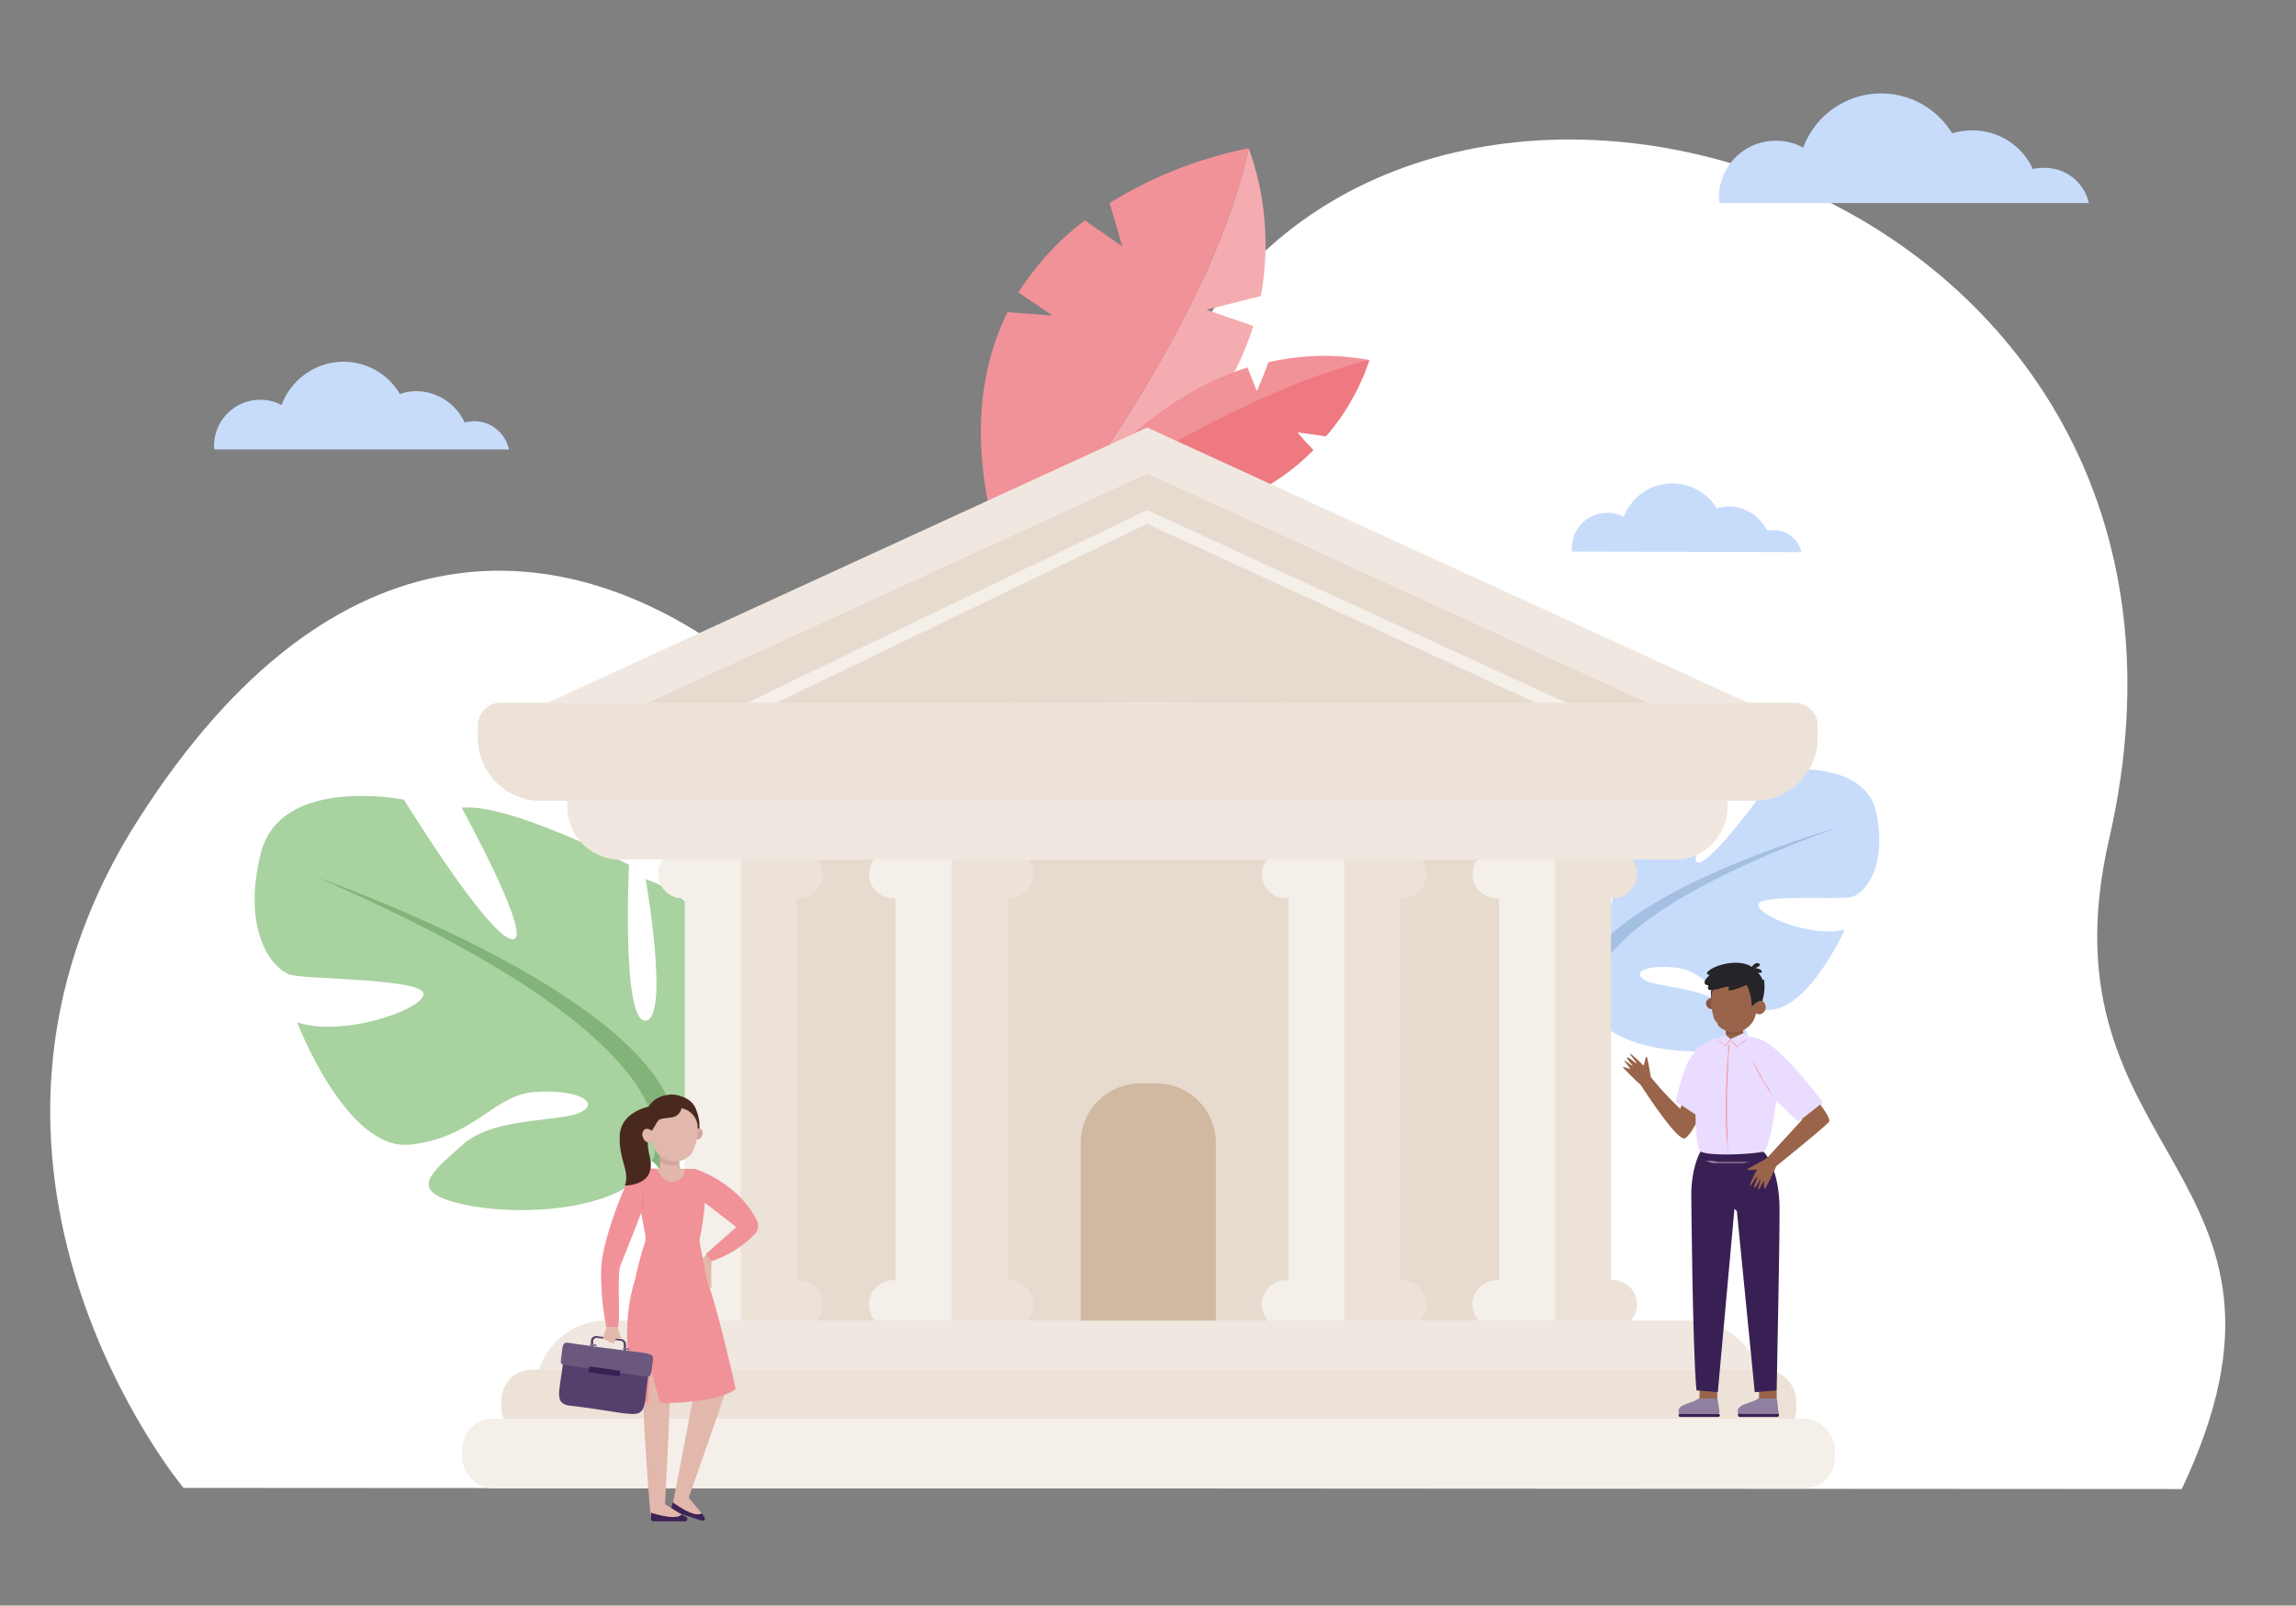 <svg xmlns="http://www.w3.org/2000/svg" viewBox="0 0 397.9 278.3"><rect x="0" y="0" width="397.9" height="278.3" fill="#808080" stroke="none"/><defs><style>.cls-1{isolation:isolate;}.cls-2{fill:#fff;}.cls-3{fill:#a8d29f;}.cls-4{fill:#82b378;}.cls-5{fill:#c7dcfb;}.cls-6{fill:#a3bfe2;}.cls-7{fill:#f4acb0;}.cls-8{fill:#f19298;}.cls-9{fill:#ee7980;}.cls-10{fill:#e7dace;}.cls-11{fill:#ece2d8;}.cls-12{fill:#f5efea;}.cls-13{fill:#f0e8e0;}.cls-14{fill:#ba9674;mix-blend-mode:multiply;}.cls-14,.cls-22{opacity:0.5;}.cls-15{fill:#99644a;}.cls-16{fill:#392054;}.cls-17{fill:#eadcff;}.cls-18{fill:#895642;}.cls-19{fill:#432b5d;}.cls-20{fill:#262428;}.cls-21{fill:#f2959b;}.cls-22{fill:#fbe2e8;}.cls-23{fill:#8e809e;}.cls-24{fill:#e2b8ac;}.cls-25{fill:#3d2457;}.cls-26{fill:#d3a69c;}.cls-27{fill:#553f6c;}.cls-28{fill:#7e6e90;}.cls-29{fill:#6b587f;}.cls-30{fill:#49291d;}</style></defs><title>imagen-vis-entidades</title><g class="cls-1"><g id="Capa_1" data-name="Capa 1"><path class="cls-2" d="M31.8,257.9S-14.5,202.3,24,142c34.1-53.5,73.9-49.9,103.1-28.2,12.4,9.3,48.3,1.2,78.8-53.3,41.7-74.2,185.9-29.2,159.6,85-12.7,55.3,38.8,57.3,12.6,112.6Z"/><path class="cls-3" d="M116.6,192.7s19.8-11.8,10.5-27.9c0,0-7.3-9.9-15.2-12.4,0,0,4.2,24,0,24.5s-2.9-27-2.9-27S88.2,139.1,80,140c0,0,12.9,23.4,8.7,22.8S70,138.6,70,138.6s-21.4-4.3-24.8,9.3,2.1,20.3,5.3,21.1,23.4.6,22.9,3.4-14.2,7.4-21.9,4.8c0,0,8.5,22.3,19.5,21.2s14.5-8.5,21.4-9.1,11.8,1.5,8.4,3.4-15,.7-20.6,5.7-10,8.2.3,10.4,28.7.9,32.4-7.6Z"/><path class="cls-4" d="M55,152.1s55.3,19.2,61.6,40.6a46.8,46.8,0,0,0,5.3,20.6v4.3s-5.8-14.4-9-16.4C112.9,201.2,125.3,182.6,55,152.1Z"/><path class="cls-4" d="M121.9,213.3s8.5,13.9,3.6,30.8l-2.2-.7s2.2-18.6-2.3-27.9S121.9,213.3,121.9,213.3Z"/><path class="cls-5" d="M273.9,169.1s-13.3-9-6.3-19.8c0,0,5.5-6.6,11.1-8,0,0-3.8,16.5-.9,17.1s3-18.7,3-18.7,14.9-6.6,20.5-5.7c0,0-9.8,15.8-6.9,15.5s13.9-16,13.9-16,15-2.1,16.9,7.5-2.2,14-4.4,14.5-16.4-.6-16.1,1.4,9.6,5.7,15,4.2c0,0-6.7,15.2-14.3,13.9s-9.8-6.5-14.5-7.2-8.3.5-6,2,10.4,1.1,14.1,4.8,6.6,6.1-.6,7.3-20-.7-22.2-6.7Z"/><path class="cls-6" d="M318.3,143.5s-39.2,11-44.4,25.6a33.6,33.6,0,0,1-4.4,14.1l-.2,3s4.6-9.8,6.9-11C276.2,175.2,268.2,161.7,318.3,143.5Z"/><path class="cls-6" d="M269.5,183.2a28.6,28.6,0,0,0-3.7,21.3l1.5-.4s-.8-13,2.7-19.3S269.5,183.2,269.5,183.2Z"/><path class="cls-5" d="M88.2,77.9A6.2,6.2,0,0,0,82.1,73l-1.6.2a9.3,9.3,0,0,0-8.4-5.4,8.7,8.7,0,0,0-2.8.5,11.3,11.3,0,0,0-9.8-5.6,11.5,11.5,0,0,0-10.7,7.5,8,8,0,0,0-11.7,6.9,2.2,2.2,0,0,0,.1.8Z"/><path class="cls-5" d="M362,35.2a7.8,7.8,0,0,0-7.7-6.1,6.5,6.5,0,0,0-2,.2,11.5,11.5,0,0,0-10.5-6.7,13.4,13.4,0,0,0-3.5.5,14.4,14.4,0,0,0-25.8,2.5,9.4,9.4,0,0,0-4.7-1.2,9.8,9.8,0,0,0-9.9,9.8,3.4,3.4,0,0,0,.1,1Z"/><path class="cls-7" d="M216.4,25.7c-7.3,34.2-41.4,74.8-41.4,74.8s33.3-15.5,42.2-44l-8.1-2.8,9.4-2.4A49,49,0,0,0,216.4,25.7Z"/><path class="cls-8" d="M174.6,54.1l7.8.6-5.9-4A47.8,47.8,0,0,1,188,38.2l6.5,4.5-2.2-7.5a72.6,72.6,0,0,1,24.1-9.5c-7.3,34.2-41.4,74.8-41.4,74.8C167.6,80.1,169.2,65.1,174.6,54.1Z"/><path class="cls-8" d="M237.3,62.4a42.6,42.6,0,0,0-17.5.4c-.8,2.3-2,5-2,5l-1.6-4.1c-19.9,6.3-31.8,24.7-31.8,24.7,13.7,2.7,24,1.1,31.7-2.4,0-1.6-.1-4.1-.1-4.1l2.6,2.9a37.9,37.9,0,0,0,9-6.8c-1.4-1.4-2.8-3.1-2.8-3.1l5,.7A38.6,38.6,0,0,0,237.3,62.4Z"/><path class="cls-9" d="M216.1,86c0-1.6-.1-4.1-.1-4.1l2.6,2.9a37.9,37.9,0,0,0,9-6.8c-1.4-1.4-2.8-3.1-2.8-3.1l5,.7a38.6,38.6,0,0,0,7.5-13.2c-23.7,5.8-52.9,26-52.9,26C198.1,91.1,208.4,89.5,216.1,86Z"/><path class="cls-5" d="M312.2,95.7a4.9,4.9,0,0,0-4.8-3.8h-1.2a7.4,7.4,0,0,0-6.6-4.1,7.1,7.1,0,0,0-2.1.3,9,9,0,0,0-16.1,1.5,5.4,5.4,0,0,0-2.9-.7,6.1,6.1,0,0,0-6.1,6.1v.6Z"/><rect class="cls-10" x="132.6" y="126.2" width="141.7" height="109.07"/><path class="cls-11" d="M138.4,221.9h-.3V155.7h.3a4.2,4.2,0,0,0,0-8.4H118.3a4.2,4.2,0,0,0,0,8.4h.4v66.2h-.4a4.2,4.2,0,0,0-4.2,4.2h0a4.2,4.2,0,0,0,4.2,4.2h.4v2h19.4v-2h.3a4.2,4.2,0,0,0,4.2-4.2h0A4.2,4.2,0,0,0,138.4,221.9Z"/><path class="cls-12" d="M128.4,232.3v-85H118.3a4.2,4.2,0,0,0,0,8.4h.4v66.2h-.4a4.2,4.2,0,0,0-4.2,4.2h0a4.2,4.2,0,0,0,4.2,4.2h.4v2Z"/><path class="cls-11" d="M174.9,221.9h-.3V155.7h.3a4.2,4.2,0,0,0,0-8.4H154.8a4.2,4.2,0,0,0,0,8.4h.4v66.2h-.4a4.2,4.2,0,0,0-4.2,4.2h0a4.2,4.2,0,0,0,4.2,4.2h.4v2h19.4v-2h.3a4.2,4.2,0,0,0,4.2-4.2h0A4.2,4.2,0,0,0,174.9,221.9Z"/><path class="cls-12" d="M164.9,232.3v-85H154.8a4.2,4.2,0,0,0,0,8.4h.4v66.2h-.4a4.2,4.2,0,0,0-4.2,4.2h0a4.2,4.2,0,0,0,4.2,4.2h.4v2Z"/><path class="cls-11" d="M243,221.9h-.3V155.7h.3a4.2,4.2,0,0,0,0-8.4H222.9a4.2,4.2,0,0,0,0,8.4h.4v66.2h-.4a4.2,4.2,0,0,0-4.2,4.2h0a4.2,4.2,0,0,0,4.2,4.2h.4v2h19.4v-2h.3a4.2,4.2,0,0,0,4.2-4.2h0A4.2,4.2,0,0,0,243,221.9Z"/><path class="cls-12" d="M233,232.3v-85H222.9a4.2,4.2,0,0,0,0,8.4h.4v66.2h-.4a4.2,4.2,0,0,0-4.2,4.2h0a4.2,4.2,0,0,0,4.2,4.2h.4v2Z"/><path class="cls-11" d="M279.5,221.9h-.3V155.7h.3a4.2,4.2,0,0,0,0-8.4H259.4a4.2,4.2,0,0,0,0,8.4h.4v66.2h-.4a4.2,4.2,0,0,0-4.2,4.2h0a4.2,4.2,0,0,0,4.2,4.2h.4v2h19.4v-2h.3a4.2,4.2,0,0,0,4.2-4.2h0A4.2,4.2,0,0,0,279.5,221.9Z"/><path class="cls-12" d="M269.5,232.3v-85H259.4a4.2,4.2,0,0,0,0,8.4h.4v66.2h-.4a4.2,4.2,0,0,0-4.2,4.2h0a4.2,4.2,0,0,0,4.2,4.2h.4v2Z"/><path class="cls-13" d="M105.1,228.9H293a12.3,12.3,0,0,1,12.3,12.3v4.6a0,0,0,0,1,0,0H92.8a0,0,0,0,1,0,0v-4.6A12.3,12.3,0,0,1,105.1,228.9Z"/><rect class="cls-11" x="86.9" y="237.4" width="224.4" height="12.09" rx="5.3"/><rect class="cls-12" x="80.1" y="245.9" width="237.9" height="12.09" rx="5.3"/><path class="cls-13" d="M98.3,138.5H299.4a0,0,0,0,1,0,0v1.3a9.2,9.2,0,0,1-9.2,9.2H107.5a9.2,9.2,0,0,1-9.2-9.2v-1.3A0,0,0,0,1,98.3,138.5Z"/><polygon class="cls-13" points="302.9 121.8 198.8 74.1 94.9 121.8 302.9 121.8"/><polygon class="cls-10" points="286.3 122.2 198.9 82.1 111.4 122.2 198.9 121.8 286.3 122.2"/><polygon class="cls-12" points="275.5 126.1 198.8 90.8 125.7 126.1 124.7 124.1 198.8 88.4 276.4 124.1 275.5 126.1"/><path class="cls-11" d="M86.8,121.8H311a4,4,0,0,1,4,4v2.1a10.9,10.9,0,0,1-10.9,10.9H93.7a10.9,10.9,0,0,1-10.9-10.9v-2.1A4,4,0,0,1,86.8,121.8Z"/><path class="cls-14" d="M197.6,187.8h2.8a10.3,10.3,0,0,1,10.3,10.3v30.8a0,0,0,0,1,0,0H187.3a0,0,0,0,1,0,0V198.1a10.3,10.3,0,0,1,10.3-10.3Z"/><path class="cls-15" d="M307.9,241v1.8l-2.1,1.5a9.7,9.7,0,0,1-1-1.5c.1-.2,0-3.2,0-3.2l2.6.9Z"/><polygon class="cls-15" points="297.6 242.8 297.6 240.6 295.1 240 294.6 240.2 294.5 242.8 295.2 245 297.6 242.8"/><path class="cls-16" d="M301,209.9l3.1,31.4,3.8-.3c.1-6,.5-24,.5-31.3s-2.7-10-2.7-10l-4.5-1.2-6.1,1.1C297,207,301,209.9,301,209.9Z"/><path class="cls-16" d="M294,241l3.7.3,3.3-36.4.3-5.8s-5-2.4-6.6.5-1.6,7.1-1.6,7.1S293.3,233.5,294,241Z"/><path class="cls-15" d="M292.5,187.8l-1.3,4.4a54,54,0,0,1-5.1-5.5c-.2-1.1-.6-3.4-.7-3.5s-.2,0-.5,1.4h-.2a16.4,16.4,0,0,0-2.2-2c-.2.1,1.2,1.6,1.1,1.7s-1.4-1.2-1.6-1,1,1.4,1,1.5l-1.5-1c-.2,0,1.1,1.4,1,1.5l-1.2-.4c-.1.1-.1.1,2.1,2.3l.9.8c.6.9,6.4,9.9,7.7,9.3s3.7-6.2,3.7-6.2Z"/><path class="cls-17" d="M295.1,181.1s-.9.3-2.2,2.3-2.5,7.5-2.5,7.5l4.2,2.8,2.7-6.6Z"/><polygon class="cls-15" points="302 178 302.4 181.4 299.1 181.3 299.1 177.4 302 178"/><path class="cls-18" d="M299.1,179.2v-1.8l2.9.9v.7A5.8,5.8,0,0,1,299.1,179.2Z"/><polygon class="cls-19" points="296.5 171.7 296.5 174.1 296.9 174.3 297.3 171.4 296.5 171.7"/><path class="cls-18" d="M297.2,173.8a.8.8,0,0,1-.4,1.1,1,1,0,0,1-1.1-.7.9.9,0,0,1,.5-1.1C296.6,172.9,297,173.2,297.2,173.8Z"/><path class="cls-15" d="M297.1,176.7a2.5,2.5,0,0,1-.2-.7,7.5,7.5,0,0,1-.3-2v-.4a3.8,3.8,0,0,1,.1-1.5,4.3,4.3,0,0,1,4-3,4.2,4.2,0,0,1,4.1,4.5c.3-.1.6-.2.8,0s.6.9.3,1.5-1,.9-1.4.6h-.2a3.9,3.9,0,0,1-4.1,3.2,3.7,3.7,0,0,1-2.5-1.2v-.2Z"/><path class="cls-20" d="M296.3,169s-1.2-.1.2-1,5-1.8,7.1-.4c0,0,.5-.9,1.2-.6s-.6.8-.6.8.9.1,1.1.5-.4.3-.6.3,1.8,1.2.6,4.7a31.8,31.8,0,0,1-2.6-2.6s-3.7,1.7-3.1.6-4.4,1.6-3.5-.5C296.1,170.8,294.4,170.7,296.3,169Z"/><path class="cls-20" d="M302.7,170.7a9.3,9.3,0,0,1,.9,3.8s.8-1.1,1.8-1a8.2,8.2,0,0,0,.3-3.7l-2.3.2Z"/><path class="cls-17" d="M306,180.6a7.2,7.2,0,0,0-2.7-.9c-.6.4-2.4.4-3.4.5s-1.7.1-2.2-.2-3.7,1.4-3.7,2.2c-.7,17.6.7,17.4.7,17.4,1.8.9,9.7.4,10.9,0s2.2-8.8,2.2-8.8l3.8,3.6c1.3-1.2,4.3-3.3,4.3-3.3S309.9,182.9,306,180.6Z"/><path class="cls-21" d="M303.7,183.9a5.6,5.6,0,0,1,.5.8l.5.9a4.1,4.1,0,0,0,.5.9,4.1,4.1,0,0,0,.5.9,4.1,4.1,0,0,0,.5.9l.3.4.2.4.3.5a.3.3,0,0,1,.1.2l.2.2v.2h.1l.3.4-1.2-1.6-1-1.7a16.2,16.2,0,0,1-1-1.8Z"/><polygon class="cls-17" points="297.4 180.1 299.1 179.4 299.9 180.1 302.1 179.1 303.3 179.7 301.1 181.4 299.9 180.2 299.1 181.3 297.4 180.1"/><path class="cls-22" d="M295.6,201.2h1.1l1.1.2h5.5l1-.2-1,.2-1.1.2h-5.5Z"/><path class="cls-21" d="M302.7,180.1l-.6.4-.5.5-.5.4-.6-.6-.6-.6h-.1l-.4.5-.4.5-.7-.5-.4-.3-.5-.3.4.3.4.3.8.6h.1l.4-.5.4-.5.5.6.6.6h.1l.6-.5.5-.4c.2-.2.4-.3.5-.5l.6-.4Z"/><path class="cls-21" d="M299.8,180.2c-.1.8-.1,1.6-.2,2.5s-.1,1.6-.1,2.4-.1.9-.1,1.3v1.2a21.8,21.8,0,0,0-.1,2.5v5a20.9,20.9,0,0,1,.1,2.5v1.3a4.9,4.9,0,0,1,.1,1.2,21.1,21.1,0,0,1-.2-2.5c-.1-.8-.1-1.7-.2-2.5v-5a21.8,21.8,0,0,1,.1-2.5v-1.2c0-.4.1-.8.1-1.3a22.9,22.9,0,0,1,.2-2.5v-1.2C299.7,181,299.8,180.6,299.8,180.2Z"/><path class="cls-15" d="M315.2,191.1l-3.6,2.2.7.8-6.7,7.3h0l1.4,1.4s9.7-7.8,10-8.4S315.2,191.1,315.2,191.1Z"/><polygon class="cls-17" points="315.2 190.9 310.8 191.4 311.7 194.4 315.9 191.1 315.2 190.9"/><path class="cls-15" d="M304.3,202.7c.1,0,.1.1.1.2a17.5,17.5,0,0,0-1.2,2.7c.2.1,1.1-1.6,1.3-1.6s-.7,1.7-.5,1.9,1-1.5,1.1-1.5-.5,1.6-.4,1.8.9-1.5,1-1.5-.1,1.3.1,1.3.1.1,1.5-2.7l.5-1.1V201l-1.3-.4-3.6,2C302.8,202.8,302.9,202.9,304.3,202.7Z"/><path class="cls-16" d="M291.2,245.6h6.5c.2,0,.4-.1.4-.3h0l-.3-.3h-6.6a.3.3,0,0,0-.3.3h0A.3.3,0,0,0,291.2,245.6Z"/><path class="cls-23" d="M297.7,242.8l.3,1.9c0,.2-.1.4-.3.4h-6.3l-.5-.2a1.1,1.1,0,0,1,.2-.9c.6-.7,2.4-.9,3.3-1.6h3C297.6,242.4,297.7,242.5,297.7,242.8Z"/><path class="cls-16" d="M301.5,245.6H308a.3.3,0,0,0,.3-.3h0c0-.2-.1-.4-.3-.4h-6.5a.3.3,0,0,0-.3.3h0C301.2,245.4,301.3,245.6,301.5,245.6Z"/><path class="cls-23" d="M308,242.8l.2,1.9a.3.3,0,0,1-.2.4h-6.4l-.4-.2a.8.8,0,0,1,.2-.9c.5-.7,2.4-.9,3.3-1.6h3C307.8,242.4,308,242.5,308,242.8Z"/><polygon class="cls-24" points="117.7 201.1 117.7 201.8 117.8 203.3 114.8 202.9 114.4 202.6 114.4 201.3 114.3 200.2 116.3 200.2 117.7 201.1"/><path class="cls-24" d="M120.5,238.6a3.6,3.6,0,0,1,0,1.6c-.1.8-4.1,21.5-4.1,21.5l2.1.3s6.8-19.2,7.1-20.5.8-3.1-.4-4.5S120.5,238.6,120.5,238.6Z"/><path class="cls-24" d="M121.6,262.3l-2.5-3-2.5,1.1.7.8,2.7,1.4,1.2.2Z"/><path class="cls-25" d="M121.6,262.3l.5.7a.4.4,0,0,1-.4.6l-5.2-1.7c-.2-.1-.3-.3-.2-.4l.3-1.1C119.7,262.6,121,262.7,121.6,262.3Z"/><path class="cls-24" d="M118.1,262.5l-2.9-1.8-2.4,1.5.8.6,3,.4a5,5,0,0,0,1.2-.2C117.9,263,118.1,262.5,118.1,262.5Z"/><path class="cls-24" d="M111.2,236.7s.4,9.8.5,11.5.9,14.4,1.2,15.5l2.2-.2s1.4-24.5,1-26.8S111.2,236.7,111.2,236.7Z"/><path class="cls-25" d="M118.1,262.5l.7.4a.4.4,0,0,1-.2.8h-5.5c-.2,0-.3-.2-.3-.4v-1.1C116.4,263.3,117.7,263,118.1,262.5Z"/><path class="cls-8" d="M120.4,202.6s7.4,2.2,10.8,9a2.2,2.2,0,0,1-.2,2.1,18.2,18.2,0,0,1-7.7,4.9,1.4,1.4,0,0,1-.9-1.3l5.2-4.6-5.8-4.5Z"/><path class="cls-24" d="M121.3,218.6l1.1-1.1.9,1.1s-.1,3.3,0,4.2-.3.2-.4,0S121.3,218.6,121.3,218.6Z"/><path class="cls-8" d="M122.4,221.4h0l-1.2-6.4s2.9-12.6-1.3-12.4h-5.6s-3.6-.4-4.8,1-5.1,11.4-5.3,16.1a45.2,45.2,0,0,0,.9,10.4H107c.6-.1-.1-9.2.5-10.7s3.4-8.5,3.6-9.2l.7,3.7a3.4,3.4,0,0,1-.2,2c-.6,1.6-1.6,6.1-1.6,6.1h0c-1.3,4.1-2.3,11.2.3,21.1h2l.3-6.4,1.8,6.5c4,0,10.1-.4,13.1-2.4C127.5,240.8,124.8,228.3,122.4,221.4Z"/><path class="cls-26" d="M120.3,196.3a.9.9,0,0,0,.4,1.2c.4.1.8-.2,1-.7a.9.9,0,0,0-.4-1.2A.9.9,0,0,0,120.3,196.3Z"/><path class="cls-24" d="M113.6,202.5l1.1,1.4a2.2,2.2,0,0,0,4-1.3h-5.1Z"/><path class="cls-9" d="M111.1,210.1a21996312964404.9,21996312964404.9,0,0,0,.2-1.2,4.9,4.9,0,0,0,.1-1.2v-1.8c0-.2-.1-.4-.1-.6a1.3,1.3,0,0,1,.1.6c0,.2.1.4.1.6v1.2a4.9,4.9,0,0,1-.1,1.2v.3a.4.4,0,0,0-.1.3C111.2,209.7,111.2,209.9,111.1,210.1Z"/><path class="cls-27" d="M108.5,234.2h-.4V233a.7.7,0,0,0-.4-.6l-4.3-.5a.6.6,0,0,0-.6.5v1.1h-.4v-1.1a.9.9,0,0,1,1.1-.8l4.2.5a1,1,0,0,1,.8,1.1Z"/><path class="cls-28" d="M102.3,233h.6a.3.3,0,0,1,.3.3v0a0,0,0,0,1,0,0H102a0,0,0,0,1,0,0v0a.3.3,0,0,1,.3-.3Z" transform="translate(29.4 -10.8) rotate(7)"/><path class="cls-28" d="M108,233.7h.6a.3.3,0,0,1,.3.3v0a0,0,0,0,1,0,0h-1.2a0,0,0,0,1,0,0v0A.3.3,0,0,1,108,233.7Z" transform="translate(29.5 -11.5) rotate(7)"/><path class="cls-27" d="M98.4,243.6c15.7,1.8,12.4,4,14.2-6.9l-14.8-2.1C97,241.3,96,243,98.4,243.6Z"/><path class="cls-29" d="M97.8,236.6l14.1,2c1,.1.9-.2,1.2-2.4s.4-1.2-13.6-3.3c-1.5-.2-1.9-.6-2.1,1.3S96.9,236.4,97.8,236.6Z"/><rect class="cls-16" x="104.2" y="234.9" width="1" height="5.45" transform="translate(-144.9 309.2) rotate(-82.2)"/><path class="cls-30" d="M112.9,191.7s-5.3.8-5.5,5.1,1.8,6.1.9,8.7c0,0,5.6.1,4.3-5s1.4-7.9,1.4-7.9Z"/><path class="cls-24" d="M107.8,232.4h-.4l.4.3Z"/><path class="cls-24" d="M107.2,230.7l-.2-.7h-1.8l-.3.7c-.2.5-.3.9-.4,1.2h0s-.1.2.3.3h.1a.5.5,0,0,0,.5.2h.1v.2h0a.2.2,0,0,0,.3.1h.1c0-.2.1-.3.1-.2s.1,0,.1.2H106s.1.3.4.1l.4-.9h.9C107.5,231.6,107.4,231.2,107.2,230.7Z"/><path class="cls-26" d="M114.3,199.9a12.5,12.5,0,0,0,.1,1.4,3.7,3.7,0,0,0,2.5.7l.8-.2a3.8,3.8,0,0,1,.1-1.2C118,200,114.3,199.9,114.3,199.9Z"/><path class="cls-24" d="M120.2,199.2l.3-.7a12.9,12.9,0,0,0,.4-1.9v-.4a3,3,0,0,0-.1-1.6,3.9,3.9,0,0,0-3.8-3.1,4.2,4.2,0,0,0-4.4,4.3.8.8,0,0,0-.8-.1,1.2,1.2,0,0,0-.3,1.6,1,1,0,0,0,1.4.6h.2a3.9,3.9,0,0,0,4,3.4,3.4,3.4,0,0,0,2.5-1.1h.1A3.5,3.5,0,0,0,120.2,199.2Z"/><path class="cls-30" d="M120.7,192.5c-.8-2.7-4.3-2.8-4.3-2.8-5.4.4-4.6,5.2-4.4,6a.5.5,0,0,1,.6.1c.2,0,.2.1.3.2s.8-1.3,1.2-1.8,2.4-.3,3.1-.8a2,2,0,0,0,.9-1.3,3.4,3.4,0,0,1,2.8,3.5h.3A7,7,0,0,0,120.7,192.5Z"/></g></g></svg>